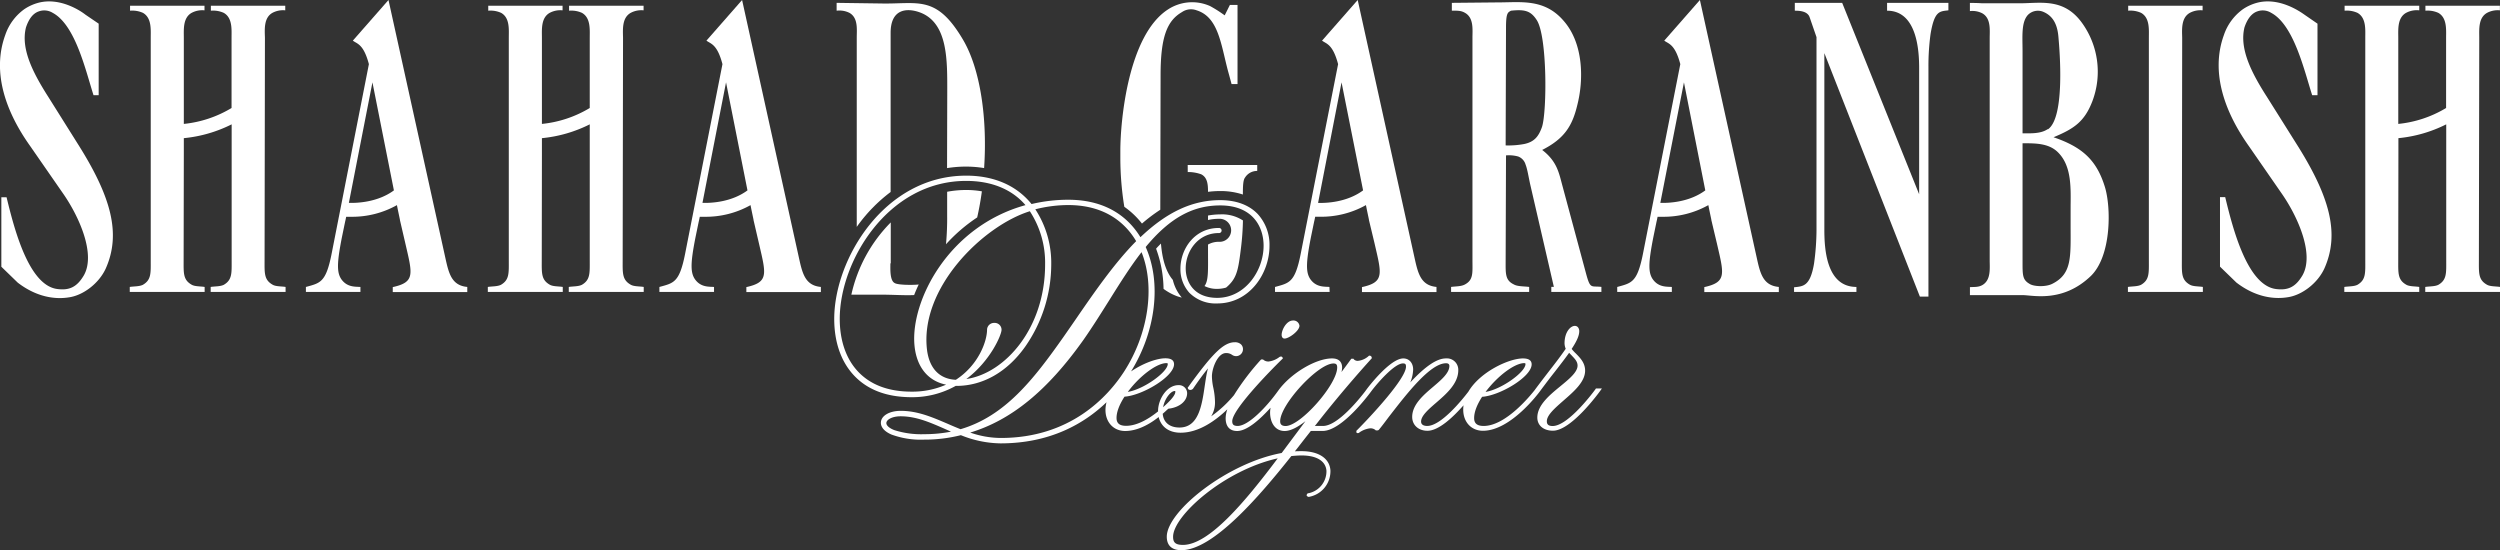 <svg fill="#fff" xmlns="http://www.w3.org/2000/svg" viewBox="0 0 761.6 167.61"><rect x="0" y="0" width="761.6" height="167.61" fill="#333333" stroke="none"/><g id="Layer_2" data-name="Layer 2"><g id="Layer_1-2" data-name="Layer 1"><path d="M192.15,3.91a6.84,6.84,0,0,1,3.91-.76l0-1.41H173.36V3.26a7.87,7.87,0,0,1,3.91.65c2.71,1.52,2.39,5.1,2.39,7.6V32.9a35,35,0,0,1-14.57,4.85l0-26.24c0-2.5-.33-6.08,2.38-7.6a6.87,6.87,0,0,1,3.91-.76l0-1.41H148.74V3.26a7.87,7.87,0,0,1,3.91.65C155.36,5.43,155,9,155,11.51V79.16c0,4,.22,6.08-2.39,7.6-1.09.54-2.61.44-4,.65v1.52h22.83l0-1.52c-1.3-.21-2.93-.11-3.91-.65-2.71-1.52-2.49-3.58-2.49-7.71l.05-32.4V42.09a41.28,41.28,0,0,0,14.57-4.21V79.16c0,4,.21,6.08-2.39,7.6-1.09.54-2.61.44-4,.65v1.52h22.83l0-1.52c-1.31-.21-2.94-.11-3.91-.65-2.72-1.52-2.5-3.58-2.5-7.71l.11-67.54C189.76,9,189.43,5.43,192.15,3.91Z"/><path d="M757.67,86.76c-2.72-1.52-2.5-3.58-2.5-7.71l.11-67.54c0-2.5-.33-6.08,2.39-7.6a6.82,6.82,0,0,1,3.9-.76l0-1.41H738.88V3.26a7.87,7.87,0,0,1,3.91.65c2.71,1.52,2.39,5.1,2.39,7.6V32.9a35,35,0,0,1-14.57,4.85l0-26.24c0-2.5-.32-6.08,2.39-7.6A6.87,6.87,0,0,1,737,3.15l0-1.41H714.26V3.26a7.87,7.87,0,0,1,3.91.65c2.71,1.52,2.39,5.1,2.39,7.6V79.16c0,4,.22,6.08-2.39,7.6-1.09.54-2.61.44-4,.65v1.52H737l0-1.52c-1.3-.21-2.93-.11-3.91-.65-2.71-1.52-2.49-3.58-2.49-7.71l.05-32.4V42.09a41.28,41.28,0,0,0,14.57-4.21V79.16c0,4,.21,6.08-2.39,7.6-1.09.54-2.61.44-4,.65v1.52H761.6l0-1.52C760.27,87.2,758.64,87.3,757.67,86.76Z"/><path d="M243.55,79.27,226.07,0,215.21,12.38c1.3,1,3.26,1,4.88,7.16l-11.4,57.88c-1.73,8.69-3.47,8.8-7.81,10v1.52h16.64l0-1.52c-1.52-.11-3.8.11-5.54-2s-1.67-5.13-.13-13l.89-4.32c.07-.34.14-.67.22-1l.22-1.06c.42,0,.92,0,1.56,0a27.87,27.87,0,0,0,13.9-3.55l.28,1.41.63,3,0,.11L231.17,74c2.17,9.45,3.15,11.94-3.8,13.46v1.52h22.7V87.41C245.5,87,244.53,83.61,243.55,79.27ZM214,61.8l7.18-36.71L227.71,58C222.87,61.57,216.75,61.89,214,61.8Z"/><path d="M405,87.41c-1.52-.11-3.8.11-5.54-2s-1.66-5.13-.13-13l.89-4.32c.07-.34.14-.67.22-1l.22-1.06c.42,0,.92,0,1.56,0a27.84,27.84,0,0,0,13.9-3.55l.28,1.41.63,3,0,.11L418.71,74c2.17,9.45,3.15,11.94-3.8,13.46v1.52h22.7V87.41c-4.56-.43-5.54-3.8-6.52-8.14L413.61,0,402.75,12.38c1.3,1,3.26,1,4.89,7.16L396.23,77.42c-1.73,8.69-3.47,8.8-7.81,10v1.52h16.64Zm3.69-62.32L415.25,58c-4.84,3.58-11,3.9-13.71,3.81Z"/><path d="M535.34,79.27,517.86,0,507,12.38c1.3,1,3.26,1,4.89,7.16l-11.4,57.88c-1.74,8.69-3.48,8.8-7.82,10v1.52h16.64l0-1.52c-1.52-.11-3.8.11-5.54-2s-1.66-5.13-.13-13l.89-4.32c.07-.34.14-.67.22-1l.22-1.06c.42,0,.92,0,1.56,0a27.84,27.84,0,0,0,13.9-3.55l.28,1.41.63,3,0,.11L523,74c2.17,9.45,3.15,11.94-3.8,13.46v1.52h22.7V87.41C537.3,87,536.32,83.61,535.34,79.27ZM505.8,61.8,513,25.09,519.5,58C514.67,61.57,508.55,61.89,505.8,61.8Z"/><path d="M690.75,29.75c-4.89-7.6-8.58-14.87-7-21.39.76-2.28,2-4.23,3.91-4.89a4.87,4.87,0,0,1,4.23.44C698.85,7.63,702,21.63,704.38,29H706V7.21l-4-2.76C700.84,3.64,694.37-1,687.49.87a14.32,14.32,0,0,0-4.11,1.87,15.92,15.92,0,0,0-5.88,7.9c-4.23,11.62.43,23.78,7.6,33.88l9.78,14.12c5,7.06,10.31,18.78,6.51,25.3-2.06,3.47-4.34,4.56-7.93,4.12-8.83-1-13.27-18.46-15.57-28H676.3s0,0,0,.07v21.1l5,4.85c5.65,4.34,11.3,5.21,15.75,4.45,4.23-.65,9-4.23,11.07-8.79,4.67-10.54,1.74-21.72-8.58-38Z"/><path d="M667.12,3.91A6.87,6.87,0,0,1,671,3.15l0-1.41H648.33V3.26a7.89,7.89,0,0,1,3.92.65c2.71,1.52,2.38,5.1,2.38,7.6V79.16c0,4,.22,6.08-2.38,7.6-1.09.54-2.61.44-4,.65v1.52h22.83l0-1.52c-1.3-.21-2.93-.11-3.91-.65-2.71-1.52-2.49-3.58-2.49-7.71l.1-67.54C664.73,9,664.41,5.43,667.12,3.91Z"/><path d="M14.86,29.75C10,22.15,6.28,14.88,7.91,8.36c.76-2.28,1.95-4.23,3.91-4.89a4.87,4.87,0,0,1,4.23.44C23,7.63,26.12,21.63,28.49,29h1.57V7.21L26,4.45C25,3.64,18.48-1,11.6.87A14.32,14.32,0,0,0,7.49,2.74a15.92,15.92,0,0,0-5.88,7.9C-2.63,22.26,2,34.42,9.21,44.52L19,58.64c5,7.06,10.31,18.78,6.51,25.3-2.06,3.47-4.34,4.56-7.93,4.12C8.75,87.1,4.3,69.6,2,60.09H.41s0,0,0,.07v21.1l5,4.85c5.65,4.34,11.29,5.21,15.75,4.45,4.23-.65,9-4.23,11.07-8.79,4.67-10.54,1.74-21.72-8.57-38Z"/><path d="M272.55,86.22c-1.52-.76-1.3-4.45-1.3-6h.11V67.76a45,45,0,0,0-12,22h8.83c3.88,0,7.26.27,10.29.13.42-1.08.88-2.15,1.4-3.22C277.82,86.88,273.43,86.83,272.55,86.22Z"/><path d="M258.76,3.91C261.48,5.43,261,9,261,11.51V69.12a47.73,47.73,0,0,1,10.32-10.63V10c0-7.28,4.89-7.71,9-6.19,8.58,3.26,8.25,14.88,8.25,24.32l-.06,23.08a37.35,37.35,0,0,1,5.77-.46,35.25,35.25,0,0,1,5.52.45c1-14.61-1-29.94-6.45-39.14-8.14-13.79-13.68-10.75-25-11L254.87.87c0,.79,0,1.59,0,2.39A6.83,6.83,0,0,1,258.76,3.91Z"/><path d="M297.69,66.24c.58-2.55,1.06-5.21,1.43-7.95a27.21,27.21,0,0,0-4.79-.41,31.16,31.16,0,0,0-5.79.54l0,7.17a87.94,87.94,0,0,1-.35,8.82A49.79,49.79,0,0,1,297.69,66.24Z"/><path d="M347.89,68.11a49.79,49.79,0,0,1,5.58-4.21l.09-41c0-11.72,2-16.61,6.52-19.22a4.85,4.85,0,0,1,4.45-.54c6.63,2.06,7.38,10.21,9.56,18.46.3,1.06.81,2.94,1.09,4H377V1.51h-2.33l-1.58,3.17a39.08,39.08,0,0,0-4.45-2.83,13.42,13.42,0,0,0-12.92,1.09C343.68,10.86,341.3,36.7,341.3,46v2.39A94,94,0,0,0,342.51,63,25.14,25.14,0,0,1,347.89,68.11Z"/><path d="M361.83,52.41a11.74,11.74,0,0,1,4.11.69c2,1,2.06,3.37,2.07,5.34a30.74,30.74,0,0,1,3.73-.24,21.79,21.79,0,0,1,6.89,1.06c0-2.63.07-4.44.67-5.18a4.27,4.27,0,0,1,3.7-2c0-.6,0-1.21,0-1.82H361.82C361.83,51,361.83,51.69,361.83,52.41Z"/><path d="M370.82,88a9.45,9.45,0,0,0,2.69-.39,11.34,11.34,0,0,0,1.72-1.74c1.78-2.26,2.16-5,2.82-10.31a80.3,80.3,0,0,0,.6-8.4,11.62,11.62,0,0,0-6.91-1.85,21.74,21.74,0,0,0-3.73.35v1.37a14.37,14.37,0,0,1,3.27-.37,3.51,3.51,0,1,1,0,7,6.7,6.7,0,0,0-3.27.84v1.14c0,6.74.21,9.78-1.07,11.5A8.15,8.15,0,0,0,370.82,88Z"/><path d="M353.67,74.19c-.49.51-1,1-1.48,1.57A36.39,36.39,0,0,1,354.46,88a16.6,16.6,0,0,0,4.1,2.23,11.94,11.94,0,0,0,1.46.42,12.79,12.79,0,0,1-2.73-5.38C355.11,82.67,354.07,78.89,353.67,74.19Z"/><path d="M574.88,3.26c9.23,0,9.77,12.48,9.77,17.48V59.18L561.2.87H546.77V3.26c1.25,0,3.91.06,4.54,2.06l2.07,6V70.15a76.28,76.28,0,0,1-.76,10.2c-1.2,7-3.37,6.85-6.08,7.17l0,1.41h19V87.41c-9.23,0-9.77-11.73-9.77-17.48V16.18l29.1,74.17h2.61V20.41a72.37,72.37,0,0,1,.65-10.1c1.19-7,2.71-6.84,5.43-7.16V.87H574.88Z"/><path d="M390.44,102a1.43,1.43,0,0,0,.17.73.8.8,0,0,0,.72.41c1.32,0,4.54-2.35,4.54-3.91a1.85,1.85,0,0,0-2-1.59C391.88,97.67,390.44,100.53,390.44,102Z"/><path d="M396.47,137.44c-.56,0-1.36,0-2,.06l1.79-2.29c1.72-2.21,3.35-4.29,4.75-6,8.39-10.78,16.68-19.82,16.76-19.92l.12-.12V109a.65.65,0,0,0-.66-.65h-.17l-.13.12a5.69,5.69,0,0,1-3.16,1.45,1.62,1.62,0,0,1-1.31-.43l-.13-.2h-.67l-.14.19s-1.17,1.61-2.85,3.86a6.36,6.36,0,0,0,.19-1.4c0-1-.4-2.75-3.07-2.75-5,0-12.66,4.61-16.42,9.86s-9.17,10.71-12.33,10.71c-1.37,0-1.65-.58-1.65-1.45,0-3.45,11-14.8,15.19-18.89l.26-.29-.18-.29c-.2-.33-.6-.2-.75-.16l-.13.07a6.73,6.73,0,0,1-3.29,1.38,2.35,2.35,0,0,1-1.58-.5l-.13-.13h-.58l-.14.14a74.89,74.89,0,0,0-8.15,10.75,36.43,36.43,0,0,1-6.94,6.44,8,8,0,0,0,1.17-4.18,22.45,22.45,0,0,0-.51-4.5,17.81,17.81,0,0,1-.43-3.48c0-2.5,1.76-7.11,4.28-7.11a3,3,0,0,1,1.84.53,2.23,2.23,0,0,0,1.2.41,2.12,2.12,0,0,0,2.14-2.15,2,2,0,0,0-.62-1.46,2.65,2.65,0,0,0-1.84-.63c-3.34,0-6.66,3.18-14.16,13.56l-.23.28.09.27a.62.62,0,0,0,.56.4,1.06,1.06,0,0,0,1-.38c1.68-2.47,3.2-4.54,4.56-6.18a11.33,11.33,0,0,0-.32,1.22c-.26,1.24-.46,2.6-.67,4-.87,6-1.86,12.81-7.71,12.81-3,0-4.9-1.56-5.11-4.19.3-.25.58-.51.85-.76s.58-.54.87-.78c3.38-.37,5.72-2.3,5.72-4.74a2.49,2.49,0,0,0-2.65-2.44c-3.5,0-6.21,4.25-6.21,7.9v.1c-2.49,2-6.15,4.39-9.74,4.39-2,0-2.91-.78-2.91-2.39,0-1.8.82-4,2.43-6.49,5.46-.37,15.09-6.1,15.09-9.88,0-1.2-.89-1.81-2.64-1.81-2.56,0-6.74,1.47-10.46,4,7.56-12.25,9.33-27,4.46-37.9,7.25-8.76,14.26-12.67,22.71-12.67,9.74,0,13.21,6.35,13.21,12.28,0,7.67-5.68,15.88-14.13,15.88-7.09,0-9.6-4.82-9.6-9C361.22,76.47,365,71,371.28,71a.78.78,0,1,0,0-1.55c-7.3,0-11.67,6.31-11.67,12.4a10.64,10.64,0,0,0,2.71,7.33,11.26,11.26,0,0,0,8.5,3.26c9.84,0,15.92-9.11,15.92-17.55a13.87,13.87,0,0,0-3.57-9.67c-2.64-2.78-6.59-4.25-11.43-4.25-8.48,0-16.22,3.59-24.32,11.29-3.24-5.33-9.64-11.41-22-11.41a48.65,48.65,0,0,0-11.17,1.31c-4.57-5.66-11.44-8.65-19.91-8.65-24.91,0-40.2,25.43-40.2,43.65,0,6.82,1.94,12.62,5.62,16.78,4.14,4.69,10.18,7.06,17.95,7.06a27,27,0,0,0,13.43-3.44h.21c8.05,0,15.52-4.24,21-12a43.86,43.86,0,0,0,7.9-25,29.83,29.83,0,0,0-4.85-16.8,41,41,0,0,1,10-1.29c11.72,0,17.73,5.92,20.72,11-6.62,6.69-12.69,15.47-18.55,24q-1.8,2.61-3.6,5.19c-9.15,13-17.83,24.11-31.35,28.09-1.37-.54-2.71-1.11-4-1.68-4.68-2-9.09-3.91-14.22-3.91-3.51,0-6.05,1.54-6.05,3.65,0,.81.42,2.35,3.22,3.57a25.83,25.83,0,0,0,9.94,1.55,45.42,45.42,0,0,0,11.21-1.36,33.12,33.12,0,0,0,12.07,2.5c15.27,0,25.63-6.13,32.3-12.53a9.56,9.56,0,0,0-.32,2.33c0,3.78,2.47,6.43,6,6.43,3.17,0,6.68-1.47,10.2-4.25.75,3,3.15,4.77,6.69,4.77,5.46,0,10.54-3.57,14.24-7.13a8.4,8.4,0,0,0-.52,2.7c0,2.52,1.24,3.91,3.49,3.91,3.06,0,7-3.57,10.2-7.09a7.94,7.94,0,0,0-.15,1.5c0,2.78,1.37,5.59,4.43,5.59,2.06,0,4.45-1.51,6.34-3L390.45,138c-16.62,3.06-35,17.76-35,25.49,0,2.7,1.54,4.12,4.44,4.12,9.64,0,23.71-16.32,33.5-28.67.51-.06,2-.19,3.12-.19,4.58,0,7.34,1.69,7.58,4.65a6.83,6.83,0,0,1-5.37,6.84.61.61,0,0,0-.59.35l-.1.36.2.21a.63.63,0,0,0,.66.18,7.94,7.94,0,0,0,6.41-8.11C405,139.61,401.69,137.44,396.47,137.44Zm-38.61-18.32c.11,0,.14,0,.14,0s.05,0,.05.26c0,1.17-2,3.13-3.72,4.67C354.83,121.34,356.71,119.12,357.86,119.12Zm-80.16.19c-7.25,0-12.86-2.2-16.69-6.53-3.4-3.85-5.19-9.27-5.19-15.67,0-17.52,14.64-42,38.51-42,7.71,0,13.94,2.55,18.07,7.38C288.86,69,277.46,91.65,278.57,105c.56,6.7,4.05,11.06,9.65,12.18A25.48,25.48,0,0,1,277.7,119.31Zm40.68-38.74c0,19.31-12.08,33.12-24,34.9,7.39-5.54,10.73-13.49,10.73-15a2.08,2.08,0,0,0-2.2-2.1,2.13,2.13,0,0,0-2.21,2c0,3.56-2.58,10.84-9.51,15.33-4.94-.23-8-3.4-8.76-8.93-2.44-19,17.1-38,31.3-42.42A28.6,28.6,0,0,1,318.38,80.57Zm-36.78,51.7a27,27,0,0,1-9.13-1.23c-1.53-.59-2.45-1.39-2.45-2.15,0-1,1.67-2.07,4.35-2.07,4.66,0,8.76,1.79,13.11,3.68l2.23,1A42.08,42.08,0,0,1,281.6,132.27Zm73.74-21.65c.4,0,.4.12.4.29,0,2.4-7.23,7.66-12.16,8.48C347.15,114.56,352.38,110.62,355.34,110.62Zm-50.46,22.8a28.58,28.58,0,0,1-9.31-1.64c12.56-3.81,23.55-12.82,34.48-28.22,2.8-4,5.37-8.12,7.87-12.09,3.31-5.29,6.45-10.29,9.84-14.65,4.21,10.49,2.09,25-5.4,36.51C337.46,120.83,326.08,133.42,304.88,133.42Zm86.77-3.64c-1.48,0-1.66-.82-1.66-1.45,0-5.1,11.54-17.6,16.24-17.6.83,0,1.13.33,1.13,1.23C407.36,117.13,396.2,129.78,391.65,129.78ZM360.37,166c-2.51,0-3-.95-3-2.49,0-6.38,15.58-20.26,31.87-23.88C379.35,152.81,368.32,166,360.37,166Z"/><path d="M486,118.63c-.08.11-8.11,11.15-13,11.15-1.56,0-1.77-.77-1.77-1.45,0-1.89,2.46-4,5.06-6.29,3.24-2.82,6.6-5.73,6.6-9.13,0-2.37-1.51-3.89-2.83-5.23a12.23,12.23,0,0,1-1.27-1.39c1.57-2.36,2.31-4.06,2.31-5.35a1.91,1.91,0,0,0-.35-1.19,1.22,1.22,0,0,0-1-.47c-1.31,0-3.13,1.86-3.13,5.33a4.54,4.54,0,0,0,.36,1.64c-1.22,1.81-2.88,4-4.79,6.45-1.39,1.8-2.91,3.77-4.51,5.92l-.09.14c-1,1.26-8.69,11-15.6,11-2,0-2.91-.78-2.91-2.39,0-1.8.81-4,2.43-6.49,5.46-.37,15.09-6.1,15.09-9.88,0-1.2-.89-1.81-2.65-1.81-4.24,0-13.05,4.06-16.63,10.13-1.87,2.45-8.31,10.44-12.54,10.44-.69,0-1.86-.17-1.86-1.34,0-1.75,2.21-3.68,4.56-5.71,3.18-2.75,6.77-5.87,6.77-9.93a3.47,3.47,0,0,0-3.8-3.59c-2.71,0-6.26,2.4-10.83,7.32a11.11,11.11,0,0,0,.88-3.94c0-2-1.22-3.38-3-3.38-4.06,0-10.88,9-11.17,9.41l-.48.66c-1.83,2.38-8.37,10.5-12.8,10.5h-3.56l-1.42,1.52h4.87c6,0,14.49-11.65,14.84-12.14,1.77-2.35,7-8.43,9.62-8.43.71,0,.92.23.92,1,0,3.64-10.82,15.25-15,19.42l-.13.13.05.57.27.11a.45.45,0,0,0,.2,0,.52.52,0,0,0,.4-.18,7.09,7.09,0,0,1,3.31-1.28,2.4,2.4,0,0,1,1.57.5l.13.13h.61L420,131c1-1.2,2-2.55,3.09-4,5.64-7.28,12.65-16.34,17.45-16.34.65,0,1,.29,1,.81,0,2.15-2.39,4.19-4.93,6.35-3,2.55-6.4,5.45-6.4,9.19,0,2.48,1.91,4.22,4.64,4.22,3.36,0,7.64-3.94,11-7.76a10,10,0,0,0-.09,1.33c0,3.78,2.47,6.43,6,6.43,8.52,0,17.1-11.65,17.46-12.15l.1-.14c1.54-2.06,3-4,4.36-5.71,1.7-2.19,3.18-4.11,4.34-5.75.24.26.49.51.73.76.94,1,1.84,1.87,1.84,3.13,0,2-2.56,4.1-5.26,6.31-3.29,2.7-7,5.76-7,9.53,0,2.4,1.9,4,4.75,4,5.62,0,14.06-11.65,14.42-12.15l.5-.71h-1.82Zm-21.67-8c.39,0,.39.12.39.29,0,2.4-7.23,7.66-12.16,8.48C456.18,114.56,461.41,110.62,464.37,110.62Z"/><path d="M135.83,79.27,118.35,0,107.49,12.38c1.3,1,3.26,1,4.89,7.16L101,77.42c-1.73,8.69-3.47,8.8-7.81,10v1.52H109.8l0-1.52c-1.52-.11-3.8.11-5.54-2s-1.66-5.13-.13-13l.89-4.32c.07-.34.14-.67.22-1l.22-1.06c.42,0,.92,0,1.56,0a27.84,27.84,0,0,0,13.9-3.55l.28,1.41.63,3,0,.11L123.45,74c2.17,9.45,3.15,11.94-3.8,13.46v1.52h22.7V87.41C137.79,87,136.81,83.61,135.83,79.27ZM106.28,61.8l7.18-36.71L120,58C115.16,61.57,109,61.89,106.28,61.8Z"/><path d="M83,3.91a6.82,6.82,0,0,1,3.9-.76l0-1.41H64.24V3.26a7.87,7.87,0,0,1,3.91.65c2.71,1.52,2.39,5.1,2.39,7.6V32.9A35,35,0,0,1,56,37.75l0-26.24c0-2.5-.32-6.08,2.39-7.6a6.87,6.87,0,0,1,3.91-.76l0-1.41H39.62V3.26a7.87,7.87,0,0,1,3.91.65c2.71,1.52,2.39,5.1,2.39,7.6V79.16c0,4,.22,6.08-2.39,7.6-1.09.54-2.61.44-4,.65v1.52H62.34l0-1.52c-1.3-.21-2.93-.11-3.91-.65-2.71-1.52-2.49-3.58-2.49-7.71L56,46.65V42.09a41.28,41.28,0,0,0,14.57-4.21V79.16c0,4,.21,6.08-2.39,7.6-1.09.54-2.61.44-4,.65v1.52H87l0-1.52c-1.3-.21-2.93-.11-3.9-.65-2.72-1.52-2.5-3.58-2.5-7.71l.11-67.54C80.64,9,80.31,5.43,83,3.91Z"/><path d="M625.59,41.81c6.3-2.61,9.45-4.78,11.84-11A25.4,25.4,0,0,0,634.28,7c-5.76-8-13.14-5.86-19.77-6H603.77c-1.07-.09-3-.11-3.66-.11,0,.83,0,1.66,0,2.49a6.6,6.6,0,0,1,3.75.66c2.72,1.52,2.28,5.1,2.28,7.6V79.27c0,2.5.44,6.08-2.28,7.6-1.25.68-2.43.51-3.74.61v2.43h16.12c3,0,12.06,2.39,20.63-5.75,6.41-6.09,6.3-21,4.35-27.26C638.73,48.87,634.49,44.85,625.59,41.81ZM617.77,4.56a4.26,4.26,0,0,1,4.89-.87c3.37,1.52,4.23,4.78,4.45,7.93.33,3.69,2.06,24.21-3.26,27.8v-.11c-2.17,1.52-5.42,1.3-7.7,1.3V15.74C616.15,11.08,615.71,6.84,617.77,4.56Zm7.5,81.87c-2.07,1.09-5.87.87-7.06,0-2-1.19-2.06-2.49-2.06-6.29V43.65h1.08c3.48,0,7.06.22,9.56,2.61,4.56,4.34,4,11.51,4,17.37v5.11C630.8,78.29,631.24,83.4,625.27,86.43Z"/><path d="M465.85,87.41c-1.52-.21-3.58-.11-4.67-.76-2.72-1.3-2.5-3.36-2.5-7.49l.11-31.82a10.58,10.58,0,0,1,3.69.33,3.7,3.7,0,0,1,2.28,2.5c.55,1.3,1,4.34,1.52,6.51l7.09,30.72h-.78v1.53h15.26V87.4c-3.1-.37-3.35.8-4.63-3.9L476,56.68c-1.09-4-1.63-7.49-6.19-11C476.6,42.24,479,38.33,480.51,32c1.95-7.6,1.95-18.67-4.13-25.62-5.86-6.85-13-5.65-19.87-5.65L442.29.87V3.26c1.52,0,2.71-.11,4,.65,2.72,1.52,2.28,5.1,2.28,7.6V79.16c0,4,.33,6.08-2.28,7.49-1.19.65-2.71.55-4.23.76v1.52h23.78ZM458.79,8.47c0-4.56.54-4.67,1.52-5.21,4.13-.44,6,0,7.82,2.82,3.26,4.89,3.15,27.91,1.63,32.58-1,2.82-2.28,4.56-5.43,5.21a26.33,26.33,0,0,1-5.65.43Z"/></g></g></svg>